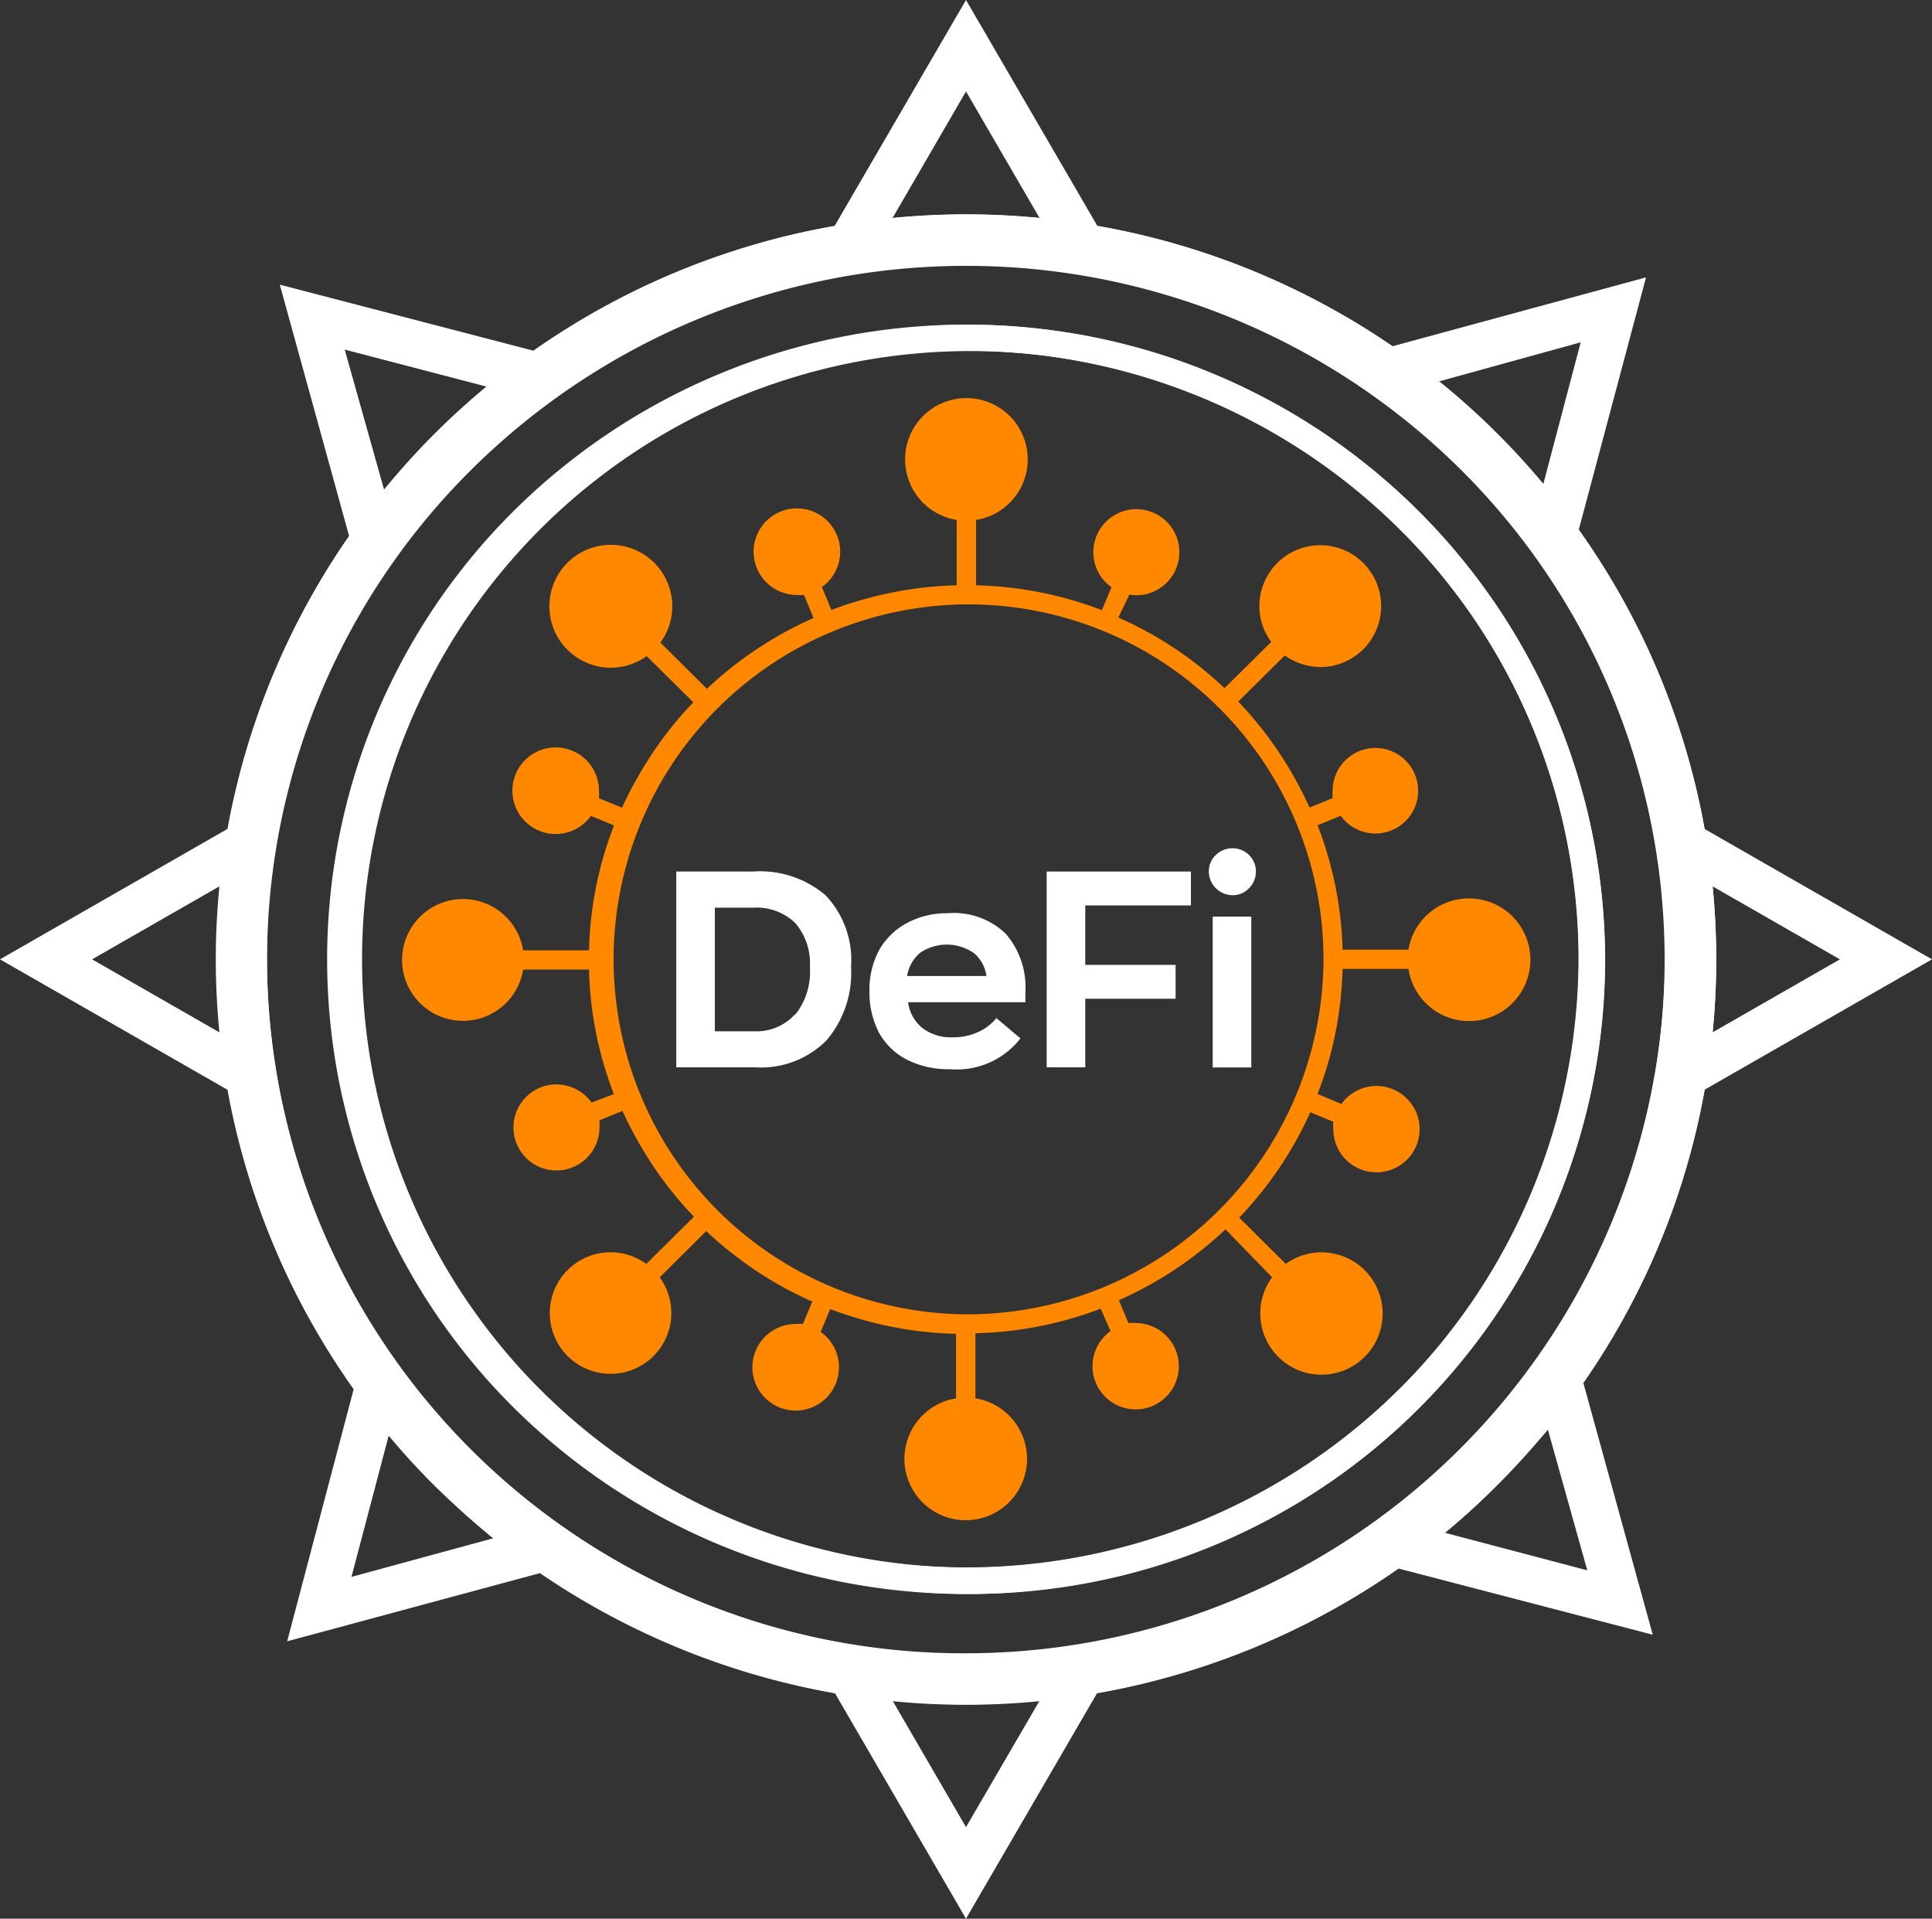 <svg xmlns="http://www.w3.org/2000/svg" viewBox="0 0 143.7 142.7"><rect x="0" y="0" width="143.7" height="142.7" fill="#333333" stroke="none"/><defs><style>.cls-1{fill:#f80;}.cls-2{fill:#fff;}</style></defs><g id="Layer_2" data-name="Layer 2"><g id="Layer_1-2" data-name="Layer 1"><path class="cls-1" d="M109.26,66.82a4.55,4.55,0,0,0-4.5,3.81h-4.9A27.59,27.59,0,0,0,98,61.38l1.72-.71a3.18,3.18,0,1,0-.6-1.84,3.17,3.17,0,0,0,0,.53l-1.72.7a28.13,28.13,0,0,0-5.3-7.88l3.46-3.43a4.64,4.64,0,0,0,2.67.86,4.53,4.53,0,1,0-4.56-4.53,4.49,4.49,0,0,0,.88,2.66l-3.47,3.44a27.65,27.65,0,0,0-7.9-5.25L84,44.22a3.1,3.1,0,0,0,.54.05,3.2,3.2,0,1,0-3.22-3.2,3.16,3.16,0,0,0,1.35,2.6l-.71,1.71a28,28,0,0,0-9.36-1.85V38.67a4.56,4.56,0,1,0-1.44,0v4.86a28.12,28.12,0,0,0-7.61,1.25c-.58.17-1.15.37-1.71.59l-.71-1.71a3.22,3.22,0,1,0-1.86.59,3.07,3.07,0,0,0,.53,0l.71,1.71-.16.07c-.41.19-.82.38-1.22.59a25.9,25.9,0,0,0-2.35,1.34c-.57.36-1.12.74-1.66,1.14a27.27,27.27,0,0,0-2.54,2.13l-3.46-3.44a4.57,4.57,0,1,0-3.69,1.87,4.62,4.62,0,0,0,2.67-.86l3.47,3.43-.43.46a27.39,27.39,0,0,0-3.22,4.28c-.35.58-.68,1.16-1,1.76-.23.44-.45.89-.65,1.34l-1.72-.7a3.29,3.29,0,0,0,0-.54,3.22,3.22,0,1,0-.6,1.85l1.72.71a27.4,27.4,0,0,0-1.86,9.29h-4.9a4.53,4.53,0,1,0,0,1.43h4.9a27.41,27.41,0,0,0,1.85,9.26L44,82a3.25,3.25,0,0,0-2.63-1.35,3.2,3.2,0,1,0,3.22,3.2,4.55,4.55,0,0,0,0-.53l1.71-.7c.21.46.43.92.67,1.38s.64,1.18,1,1.76a27.39,27.39,0,0,0,3.22,4.28l.43.45L48.07,94a4.52,4.52,0,1,0,1,1l3.46-3.44a25.7,25.7,0,0,0,2.54,2.12c.54.41,1.09.79,1.66,1.15.76.48,1.54.93,2.35,1.34l1.22.59.13,0-.71,1.71a3.29,3.29,0,0,0-.54,0,3.22,3.22,0,1,0,1.86.59l.71-1.7c.58.22,1.16.42,1.75.6a27.73,27.73,0,0,0,7.61,1.24V104a4.56,4.56,0,1,0,1.44,0V99.16a27.94,27.94,0,0,0,9.32-1.83L82.6,99a3.21,3.21,0,1,0,1.86-.6,3.07,3.07,0,0,0-.53,0l-.71-1.7a28,28,0,0,0,7.93-5.27L94.62,95a4.46,4.46,0,0,0-.88,2.65A4.55,4.55,0,1,0,95.63,94l-3.46-3.44a27.83,27.83,0,0,0,5.29-7.84l1.71.71a3.1,3.1,0,0,0,0,.54,3.21,3.21,0,1,0,.6-1.86L98,81.36a27.41,27.41,0,0,0,1.86-9.3h4.9a4.56,4.56,0,1,0,4.5-5.24ZM71.85,97.75a26.4,26.4,0,1,1,26.59-26.4A26.49,26.49,0,0,1,71.85,97.75Z"/><path class="cls-2" d="M56,64.82H50.3V79.38h5.86a6.87,6.87,0,0,0,5.31-2,7.74,7.74,0,0,0,1.83-5.48,7,7,0,0,0-1.89-5.31A7.51,7.51,0,0,0,56,64.82Zm3.13,10.62a3.86,3.86,0,0,1-3.05,1.26H53.17V67.51H56a4.13,4.13,0,0,1,3.16,1.15,4.61,4.61,0,0,1,1.08,3.27A5.13,5.13,0,0,1,59.17,75.44Z"/><path class="cls-2" d="M70.47,67.92a6.29,6.29,0,0,0-3,.72,5.23,5.23,0,0,0-2.07,2,6.22,6.22,0,0,0-.73,3.07,6.48,6.48,0,0,0,.71,3.1,5,5,0,0,0,2.07,2,6.85,6.85,0,0,0,3.21.71,6,6,0,0,0,5.24-2.29l-1.79-1.51a3.76,3.76,0,0,1-1.41,1.06,4.45,4.45,0,0,1-1.84.37,3.52,3.52,0,0,1-2.24-.68,3,3,0,0,1-1.08-1.93h8.73l0-.82a6.06,6.06,0,0,0-1.48-4.29A5.58,5.58,0,0,0,70.47,67.92Zm-3,4.67a2.81,2.81,0,0,1,1-1.75,3.53,3.53,0,0,1,4,.07,2.71,2.71,0,0,1,.9,1.68Z"/><polygon class="cls-2" points="77.85 79.38 80.72 79.38 80.72 74.28 87.44 74.28 87.44 71.76 80.72 71.76 80.72 67.34 88.58 67.34 88.58 64.82 77.85 64.82 77.85 79.38"/><path class="cls-2" d="M89.91,64.82a1.78,1.78,0,0,0,1.77,1.76,1.64,1.64,0,0,0,1.22-.52,1.7,1.7,0,0,0,.51-1.24,1.68,1.68,0,0,0-.51-1.23,1.7,1.7,0,0,0-1.22-.5,1.75,1.75,0,0,0-1.25.5A1.69,1.69,0,0,0,89.91,64.82Z"/><rect class="cls-2" x="90.2" y="68.17" width="2.87" height="11.22"/><path class="cls-2" d="M71.85,24.15a47.2,47.2,0,1,0,47.54,47.2A47.36,47.36,0,0,0,71.85,24.15Zm0,92.44a45.24,45.24,0,1,1,45.56-45.24A45.41,45.41,0,0,1,71.85,116.59Z"/><path class="cls-2" d="M126.78,81.05l16.92-9.7-16.92-9.7A55.62,55.62,0,0,0,81.62,16.8L71.85,0,62.08,16.8A55.63,55.63,0,0,0,16.92,61.65L0,71.35l16.92,9.7a55.63,55.63,0,0,0,45.16,44.84l9.77,16.81,9.77-16.81A55.62,55.62,0,0,0,126.78,81.05Zm10.07-9.7-9.47,5.43a54.74,54.74,0,0,0,0-10.86ZM71.85,6.8l5.47,9.41c-1.8-.18-3.62-.27-5.47-.27s-3.67.09-5.46.27Zm-65,64.55,9.47-5.43a54.74,54.74,0,0,0,0,10.86Zm65,64.54-5.46-9.4c1.79.17,3.62.27,5.46.27s3.67-.1,5.47-.27Zm0-12.93a51.79,51.79,0,0,1-52-51.61h0a52,52,0,1,1,52,51.61Z"/><path class="cls-2" d="M38.06,38.15a47,47,0,0,0,.36,66.75,47.76,47.76,0,0,0,67.22-.35,47,47,0,0,0-.36-66.76A47.77,47.77,0,0,0,38.06,38.15Zm66.18,65a45.79,45.79,0,0,1-64.43.35,45,45,0,0,1-.34-64,45.78,45.78,0,0,1,64.42-.34A45,45,0,0,1,104.24,103.16Z"/><path class="cls-2" d="M117.43,39.39l5-18.76-18.85,5.12a56.14,56.14,0,0,0-63.87.34l-18.9-4.92,5.16,18.71a55.12,55.12,0,0,0,.34,63.42l-4.95,18.77L40.16,117a56.18,56.18,0,0,0,63.87-.34l18.9,4.92-5.16-18.72A55.12,55.12,0,0,0,117.43,39.39Zm.14-13.93L114.79,36q-1.73-2.07-3.69-4c-1.31-1.29-2.68-2.5-4.08-3.63ZM25.64,26l10.58,2.76a53.32,53.32,0,0,0-4,3.67q-1.93,1.95-3.65,4Zm.5,91.28,2.77-10.5c1.16,1.38,2.38,2.72,3.7,4s2.67,2.49,4.07,3.63Zm91.92-.49L107.48,114q2.08-1.72,4-3.67c1.3-1.3,2.51-2.66,3.65-4Zm-9.26-9.09a52.24,52.24,0,0,1-73.51.39h0a51.35,51.35,0,0,1-.39-73,52.24,52.24,0,0,1,73.51-.4A51.36,51.36,0,0,1,108.8,107.65Z"/></g></g></svg>